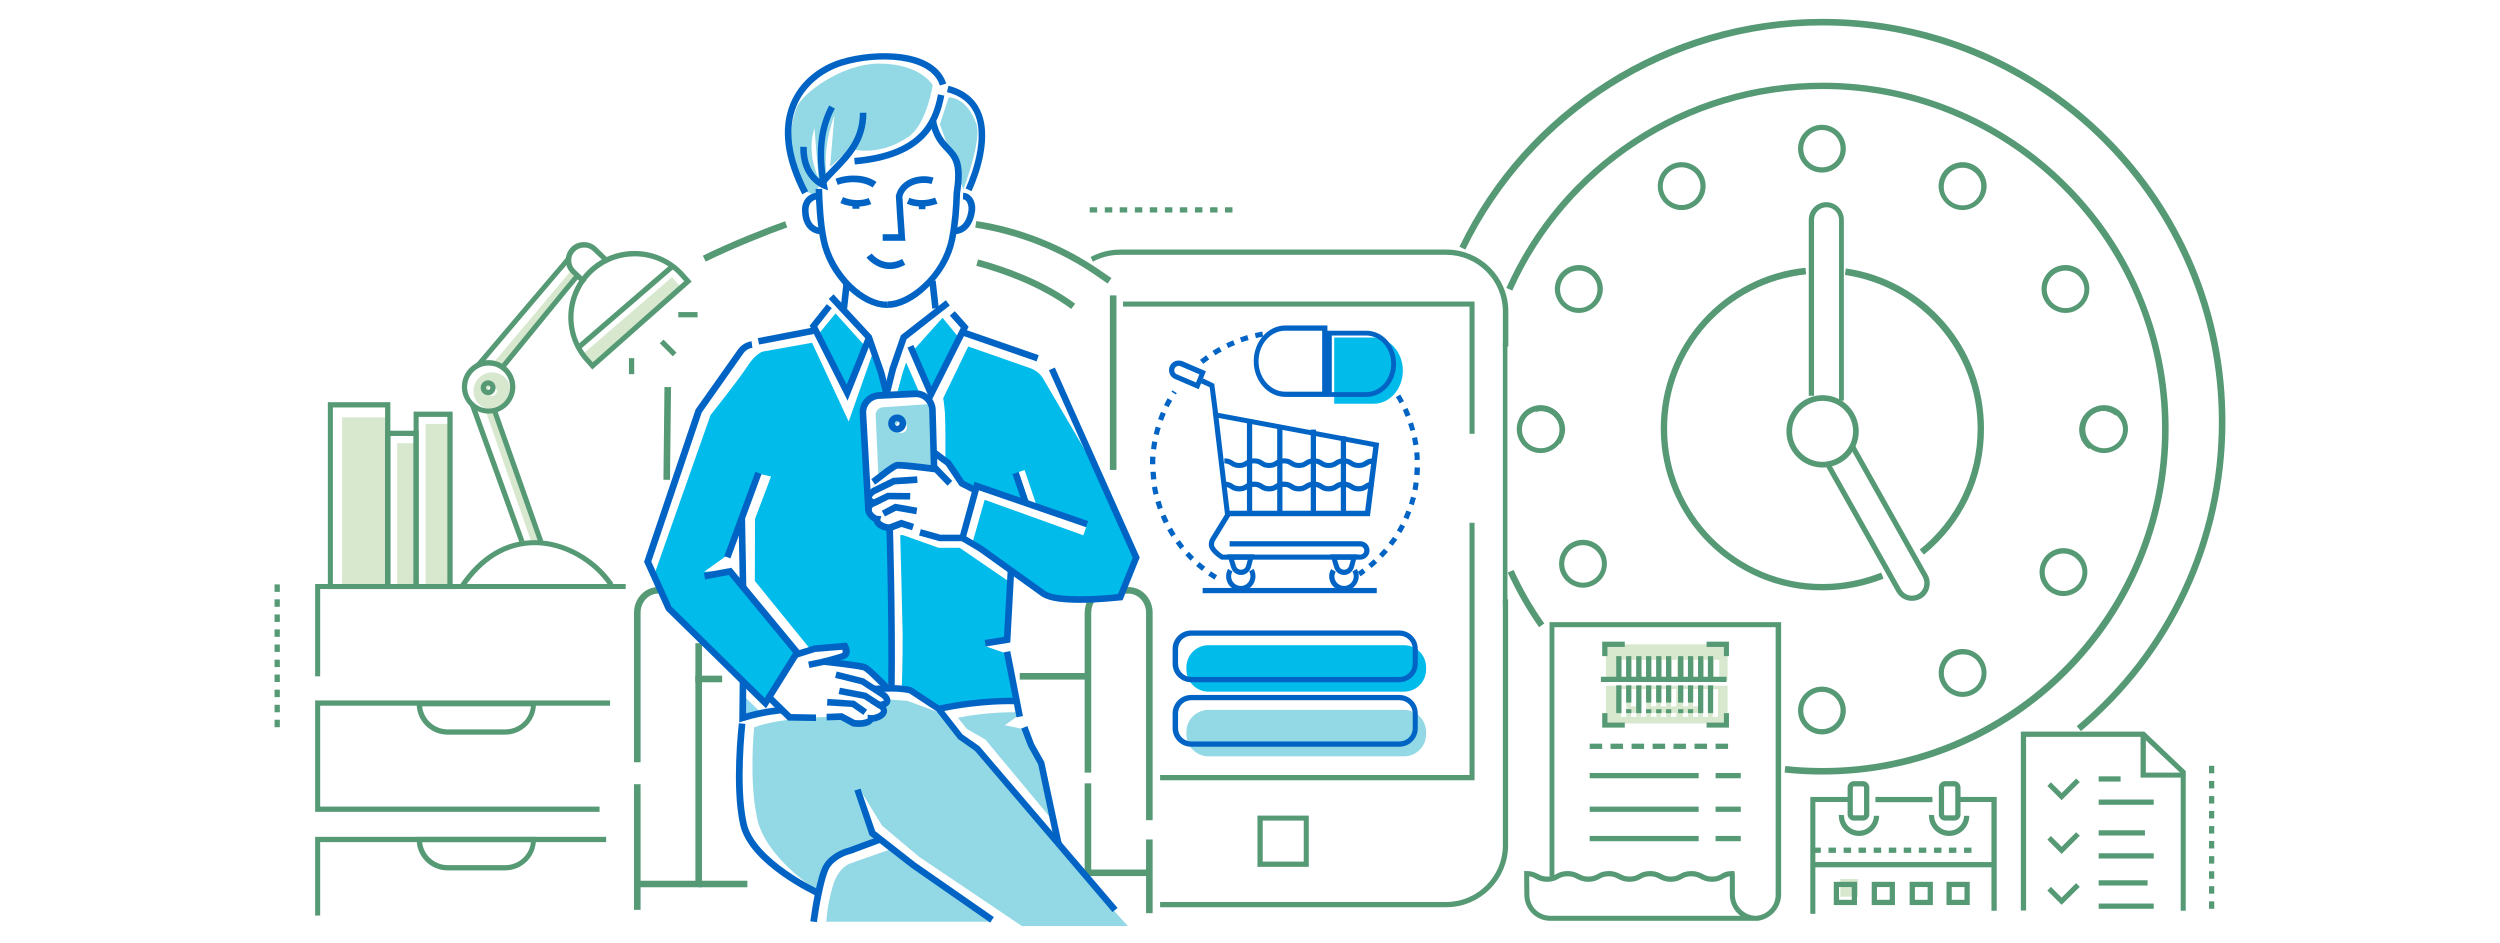 <svg version="1.1" id="Layer_1" xmlns="http://www.w3.org/2000/svg" x="0" y="0" viewBox="0 0 1140 430" xml:space="preserve"><style>.st0{fill:#559975}.st1{fill:#d8e8cf}.st3{fill:#93d9e5}.st4{fill:#01bbea}.st5{fill:#0164c5}</style><path class="st0" d="M562 96.9h-3.4v-2.4h3.4v2.4zm-6.8 0h-3.4v-2.4h3.4v2.4zm-6.9 0h-3.4v-2.4h3.4v2.4zm-6.8 0H538v-2.4h3.4v2.4zm-6.9 0h-3.4v-2.4h3.4v2.4zm-6.9 0h-3.4v-2.4h3.4v2.4zm-6.8 0h-3.4v-2.4h3.4v2.4zm-6.9 0h-3.4v-2.4h3.4v2.4zm-6.8 0h-3.4v-2.4h3.4v2.4zm-6.9 0h-3.4v-2.4h3.4v2.4zM125.2 331.6v-3.4h2.4v3.4h-2.4zm0-6.8v-3.4h2.4v3.4h-2.4zm0-6.9v-3.4h2.4v3.4h-2.4zm0-6.9v-3.4h2.4v3.4h-2.4zm0-6.8v-3.4h2.4v3.4h-2.4zm0-6.9v-3.4h2.4v3.4h-2.4zm0-6.8V287h2.4v3.4h-2.4zm0-6.9v-3.4h2.4v3.4h-2.4zm0-6.9v-3.4h2.4v3.4h-2.4zm0-6.8v-3.4h2.4v3.4h-2.4zM1007.3 414.4V411h2.4v3.4h-2.4zm0-6.9v-3.4h2.4v3.4h-2.4zm0-6.8v-3.4h2.4v3.4h-2.4zm0-6.9v-3.4h2.4v3.4h-2.4zm0-6.9v-3.4h2.4v3.4h-2.4zm0-6.8v-3.4h2.4v3.4h-2.4zm0-6.9v-3.4h2.4v3.4h-2.4zm0-6.8V363h2.4v3.4h-2.4zm0-6.9v-3.4h2.4v3.4h-2.4zm0-6.9v-3.4h2.4v3.4h-2.4zM320.1 404.6h-31v-47h3v44h25V293.3h3zM292.1 347.6h-3v-68.2c0-6.4 4.9-11.7 11-11.7v3c-4.4 0-8 3.9-8 8.7v68.2zM525.6 374h-3v-94.6c0-4.8-3.6-8.7-8-8.7h-2.5v-3h2.5c6.1 0 11 5.2 11 11.7V374zM497.6 352.3h-3v-72.9c0-2.4.7-4.8 2-6.8l2.5 1.6c-1 1.5-1.5 3.4-1.5 5.2v72.9z"/><path transform="rotate(-89.361 304.272 197.616) scale(1)" class="st0" d="M283.1 196.1h42.3v3h-42.3z"/><path class="st0" d="M506.1 134.7h3v79.6h-3zM321.8 119.3l-1.3-2.7c12.5-6.2 29.4-12.9 37.5-15.7l1 2.8c-8 2.8-24.8 9.5-37.2 15.6zM505.1 129.3l-5.1-3.5c-16.4-11.4-35.5-18.9-55.3-22l.5-3c20.2 3.1 39.7 10.9 56.5 22.5l5.1 3.5-1.7 2.5zM465 306.9h30.4v3H465zM488.5 140.9c-14.3-10.5-31.4-16.5-43.3-19.7l.8-2.9c12.1 3.3 29.7 9.4 44.3 20.2l-1.8 2.4zM289.1 403.1h3v11.8h-3zM317.1 308.1h12.2v3h-12.2zM318.6 401.6h22.2v3h-22.2zM493.9 396.5h30.2v3h-30.2z"/><path class="st0" d="M494.6 357.2h3V398h-3zM522.6 382.8h3v33.6h-3z"/><path class="st1" d="M194.1 193.3h11.1v74.1h-11.1zM181.1 202.1h8.7v65.4h-8.7zM156 190.3h20.8v77.2H156zM310.6 131.1l-4.2-4.7-40.7 35.1 4.5 5.4zM224.4 169.8c-4.7 0-8.5 3.8-8.5 8.5s3.8 8.5 8.5 8.5 8.5-3.8 8.5-8.5-3.8-8.5-8.5-8.5zm0 10.7c-1.2 0-2.2-1-2.2-2.2 0-1.2 1-2.2 2.2-2.2 1.2 0 2.2 1 2.2 2.2 0 1.2-1 2.2-2.2 2.2zM225.6 187.5h-4.1l20.7 59.4 3.8.5zM260.4 123.4l-35.6 42.3 3.5 1.2 1.9-.7 32.2-40.9zM732.3 312.7v-2.4h7v-9.4h2.4v9.4h2.2v-9.4h2.4v9.4h2.2v-9.4h2.4v9.4h2.2v-9.4h2.4v9.4h2.2v-9.4h2.4v9.4h2.2v-9.4h2.4v9.4h3.1v-9.4h2.4v9.4h2.2v-9.4h2.4v9.4h2.2v-9.4h2.4v9.4h2.2v-9.4h2.4v9.4h3.8v-16.5h-55.5v36.1h55.5v-17.2h-55.5zm9.3 14.2h-2.4v-12.7h2.4v12.7zm4.6 0h-2.4v-1.8h2.4v1.8zm0-4.8h-2.4v-7.9h2.4v7.9zm4.5 4.8h-2.4v-12.7h2.4v12.7zm4.6 0h-2.4v-1.8h2.4v1.8zm0-4.8h-2.4v-7.9h2.4v7.9zm4.5 4.8h-2.4v-1.8h2.4v1.8zm0-4.8h-2.4v-7.9h2.4v7.9zm4.5 4.8H762v-1.8h2.4v1.8zm0-4.8H762v-7.9h2.4v7.9zm5.5 4.8h-2.4v-1.8h2.4v1.8zm0-4.8h-2.4v-7.9h2.4v7.9zm4.5 4.8H772v-1.8h2.4v1.8zm0-4.8H772v-7.9h2.4v7.9zm4.6 4.8h-2.4v-12.7h2.4v12.7zm4.5 0H781v-12.7h2.4v12.7z"/><path class="st0" d="M687.7 158h-2.4v-16c0-14.2-11.6-25.8-25.8-25.8H510.7c-4.3 0-8.6 1.1-12.3 3.1l-1.1-2.1c4.1-2.2 8.8-3.4 13.5-3.4h148.8c15.5 0 28.2 12.6 28.2 28.2v16zM659.5 413.7H529v-2.4h130.5c14.2 0 25.8-11.6 25.8-25.8V273.3h2.4v112.2c0 15.5-12.7 28.2-28.2 28.2z"/><path class="st0" d="M672.4 197.8h-2.3v-58h-158v-2.3h160.3zM672.4 355.8H529v-2.4h141.1v-115h2.3zM596.8 395.3h-23.4v-23.4h23.4v23.4zm-21-2.4h18.7v-18.7h-18.7v18.7zM801.4 419.9H707c-6.6 0-11.9-5.3-11.9-11.9l-.1-10.8h1.2c2.6 0 4 .8 5.3 1.4 1.1.6 2.1 1.1 4.1 1.1.7 0 1.2-.1 1.7-.2h-.7V283.7h105.6V408c-.1 6.1-4.8 11.2-10.8 11.9zm-104.1-20.3l.1 8.4c0 5.3 4.3 9.6 9.6 9.6h86.6c-2.9-2.2-4.8-5.7-4.8-9.6v-8.4c-1.3.2-2.1.6-3 1.1-1.2.7-2.6 1.4-5.2 1.4s-4-.8-5.3-1.4c-1.1-.6-2.1-1.1-4.1-1.1-2 0-3 .5-4.1 1.1-1.2.7-2.6 1.4-5.3 1.4-2.6 0-4-.8-5.3-1.4-1.1-.6-2.1-1.1-4.1-1.1s-3 .5-4.1 1.1c-1.2.7-2.6 1.4-5.3 1.4-2.6 0-4-.8-5.3-1.4-1.1-.6-2.1-1.1-4.1-1.1-2 0-3 .5-4.1 1.1-1.2.7-2.6 1.4-5.3 1.4-2.6 0-4-.8-5.3-1.4-1.1-.6-2.1-1.1-4.1-1.1-2 0-3 .5-4.1 1.1-1.2.7-2.6 1.4-5.3 1.4-2.6 0-4-.8-5.3-1.4-.7-.5-1.5-.9-2.8-1.1zm92.5-2.4h1.1l.2 1.7v9.1c0 5.2 4.2 9.4 9.3 9.6 5.2-.1 9.3-4.4 9.3-9.6V286H708.8v113c.3-.1.5-.3.8-.4 1.2-.7 2.6-1.4 5.3-1.4 2.6 0 4 .8 5.3 1.4 1.1.6 2.1 1.1 4.1 1.1 2 0 3-.5 4.1-1.1 1.2-.7 2.6-1.4 5.3-1.4 2.6 0 4 .8 5.3 1.4 1.1.6 2.1 1.1 4.1 1.1 2 0 3-.5 4.1-1.1 1.2-.7 2.6-1.4 5.3-1.4s4 .8 5.3 1.4c1.1.6 2.1 1.1 4.1 1.1 2 0 3-.5 4.1-1.1 1.2-.7 2.6-1.4 5.3-1.4 2.6 0 4 .8 5.3 1.4 1.1.6 2.1 1.1 4.1 1.1 2 0 3-.5 4.1-1.1 1-.7 2.4-1.4 5-1.4z"/><path class="st0" d="M724.9 352.5h49.7v2.4h-49.7zM724.9 367.8h49.7v2.4h-49.7zM782.3 352.5h11.5v2.4h-11.5zM782.3 367.8h11.5v2.4h-11.5zM724.9 381.2h49.7v2.4h-49.7zM782.3 381.2h11.5v2.4h-11.5zM724.9 339.1h5.7v2.4h-5.7zM734.4 339.1h5.7v2.4h-5.7zM744 339.1h5.7v2.4H744zM753.6 339.1h5.7v2.4h-5.7zM763.1 339.1h5.7v2.4h-5.7zM772.7 339.1h5.7v2.4h-5.7zM782.3 339.1h5.7v2.4h-5.7zM733 299.2h-2.4v-6.6h10.3v2.4H733zM788.4 299.2h-2.3V295h-7.9v-2.4h10.2zM788.4 331.8h-10.2v-2.3h7.9v-4.3h2.3zM740.9 331.8h-10.3v-6.6h2.4v4.3h7.9zM737 312.5h2.4v12.7H737zM741.5 323.4h2.4v1.8h-2.4zM750.6 323.4h2.4v1.8h-2.4zM759.7 323.4h2.4v1.8h-2.4zM755.2 323.4h2.4v1.8h-2.4zM741.5 312.5h2.4v7.9h-2.4zM746.1 312.5h2.4v12.7h-2.4zM750.6 312.5h2.4v7.9h-2.4zM755.2 312.5h2.4v7.9h-2.4zM759.7 312.5h2.4v7.9h-2.4zM765.2 323.4h2.4v1.8h-2.4zM769.7 323.4h2.4v1.8h-2.4zM765.2 312.5h2.4v7.9h-2.4zM769.7 312.5h2.4v7.9h-2.4zM774.3 312.5h2.4v12.7h-2.4zM778.8 312.5h2.4v12.7h-2.4zM778.8 299.2h2.4v9.7h-2.4zM774.3 299.2h2.4v9.7h-2.4zM769.7 299.2h2.4v9.7h-2.4zM765.2 299.2h2.4v9.7h-2.4zM759.7 299.2h2.4v9.7h-2.4zM755.2 299.2h2.4v9.7h-2.4zM750.6 299.2h2.4v9.7h-2.4zM746.1 299.2h2.4v9.7h-2.4zM741.5 299.2h2.4v9.7h-2.4zM737 299.2h2.4v9.7H737z"/><path class="st0" d="M730 308.6h57.3v2.4H730zM146 308.4h-2.3v-42.1h141.6v2.3H146zM273.4 370.2H143.7v-50.8h134.5v2.4H146v46h127.4zM146 417.5h-2.3v-35.9h132.7v2.4H146z"/><path class="st0" d="M230.3 396.9h-26.2c-7.8 0-14.1-6.3-14.1-14.1v-1.2h54.4v1.2c0 7.8-6.3 14.1-14.1 14.1zM192.5 384c.6 5.9 5.6 10.5 11.7 10.5h26.2c6.1 0 11.1-4.6 11.7-10.5h-49.6zM230.3 335h-26.2c-7.8 0-14.1-6.3-14.1-14.1v-1.2h54.4v1.2c0 7.8-6.3 14.1-14.1 14.1zm-37.8-12.9c.6 5.9 5.6 10.5 11.7 10.5h26.2c6.1 0 11.1-4.6 11.7-10.5h-49.6zM211.6 268.1l-2-1.3c9.2-13.6 20.8-20.5 34.4-20.5 13.3 0 27.7 7.9 35.7 19.7l-2 1.3c-7.6-11.2-21.1-18.7-33.7-18.7-12.7 0-23.7 6.6-32.4 19.5z"/><path transform="rotate(-19.881 226.731 215.733)" class="st0" d="M225.5 182.6h2.4v66.3h-2.4z"/><path class="st0" d="M245.5 247.3c-.3-.9-21.2-59.9-21.4-60.5l2.2-.8c.9 2.4 21.1 59.6 21.4 60.5l-2.2.8zM230.5 167.6l-1.8-1.5c5.6-6.8 33.4-41 34.1-41.6l.8.9.8.8c-.9.9-24.7 30.2-33.9 41.4zM218.8 167.4l-1.8-1.5c6.8-8 40.7-48 41.4-48.7l.8.9.8.8c-.9.9-27.3 32.1-41.2 48.5z"/><path class="st0" d="M222.8 188.6c-6.7 0-12.2-5.5-12.2-12.2s5.5-12.2 12.2-12.2c6.7 0 12.2 5.5 12.2 12.2s-5.5 12.2-12.2 12.2zm0-21.9c-5.4 0-9.8 4.4-9.8 9.8s4.4 9.8 9.8 9.8 9.8-4.4 9.8-9.8-4.4-9.8-9.8-9.8zM265.6 129.5l-5.1-4.9c-1.6-1.5-2.5-3.6-2.5-5.8-.1-2.2.8-4.3 2.3-5.9 1.5-1.6 3.6-2.5 5.8-2.5 2.2-.1 4.3.8 5.9 2.3l5.9 5.7-1.6 1.7-5.9-5.6c-1.1-1.1-2.6-1.7-4.2-1.6-1.6 0-3 .7-4.1 1.8-1.1 1.1-1.7 2.6-1.6 4.2 0 1.6.7 3 1.8 4.1l5.1 4.9-1.8 1.6z"/><path class="st0" d="M270.1 168.5l-3.4-3.8c-11-12.5-9.9-31.6 2.6-42.7 12.5-11 31.6-9.9 42.7 2.6l3.4 3.8-45.3 40.1zm19.3-51.6c-6.6 0-13.2 2.3-18.5 7-11.5 10.2-12.6 27.8-2.4 39.3l1.8 2 41.7-37-1.8-2c-5.4-6.2-13.1-9.3-20.8-9.3z"/><path transform="rotate(-40.815 285.352 139.778)" class="st0" d="M257.5 138.6h55.6v2.4h-55.6z"/><path class="st0" d="M222.6 180.2c-1.9 0-3.4-1.5-3.4-3.4 0-.9.4-1.8 1-2.4.6-.6 1.5-1 2.4-1 .9 0 1.7.4 2.4 1 .6.6 1 1.5 1 2.4 0 .9-.4 1.8-1 2.4-.6.7-1.5 1-2.4 1zm-1-3.4c0 .6.5 1 1 1 .6 0 1-.5 1-1 0-.3-.1-.5-.3-.7-.2-.2-.4-.3-.7-.3-.3 0-.5.1-.7.3-.2.2-.3.5-.3.7zM309.3 142.3h8.8v2.4h-8.8zM286.8 163.3h2.4v7.3h-2.4z"/><path transform="rotate(-45.001 304.646 158.712)" class="st0" d="M303.5 154.5h2.4v8.4h-2.4z"/><path class="st0" d="M178 268.6h-28.5v-85.2H178v85.2zm-26.2-2.3h23.8v-80.5h-23.8v80.5z"/><path class="st0" d="M190.9 268.6h-15.3v-72.2h15.3v72.2zm-12.9-2.3h10.6v-67.5H178v67.5z"/><path class="st0" d="M206.4 268.6h-17.8v-80.9h17.8v80.9zm-15.5-2.3H204v-76.2h-13.1v76.2z"/><g><path class="st0" d="M841 182.7h-2.4v-82.5c0-3.1-2.6-5.7-5.7-5.7s-5.7 2.6-5.7 5.7v80.3h-2.4v-80.3c0-4.4 3.6-8 8-8s8 3.6 8 8v82.5zM871.8 274c-2.8 0-5.5-1.5-7-4.1l-32.9-58.5 2.1-1.2 32.9 58.5c.7 1.3 2 2.3 3.4 2.7 1.5.4 3 .2 4.3-.5 1.3-.7 2.3-2 2.7-3.4.4-1.5.2-3-.5-4.3l-32.9-58.6 2.1-1.2 32.9 58.6c1.1 1.9 1.3 4 .8 6.1-.6 2.1-1.9 3.8-3.8 4.9-1.4.7-2.7 1-4.1 1zM830.8 78.7c-6 0-10.9-4.9-10.9-10.9s4.9-10.9 10.9-10.9 10.9 4.9 10.9 10.9-4.9 10.9-10.9 10.9zm0-19.4c-4.7 0-8.5 3.8-8.5 8.5s3.8 8.5 8.5 8.5 8.5-3.8 8.5-8.5-3.8-8.5-8.5-8.5zM830.8 334.9c-6 0-10.9-4.9-10.9-10.9s4.9-10.9 10.9-10.9 10.9 4.9 10.9 10.9c0 6.1-4.9 10.9-10.9 10.9zm0-19.4c-4.7 0-8.5 3.8-8.5 8.5s3.8 8.5 8.5 8.5 8.5-3.8 8.5-8.5c0-4.6-3.8-8.5-8.5-8.5zM711.5 202.4l-1.9-1.4c1.1-1.5 1.7-3.2 1.7-5 0-4.7-3.8-8.5-8.5-8.5-.9 0-1.7.1-2.5.4l-.7-2.3c1-.3 2.1-.5 3.2-.5 6 0 10.9 4.9 10.9 10.9-.1 2.3-.9 4.5-2.2 6.4zM952.6 204.8c-2.8-2-4.5-5.3-4.5-8.8 0-6 4.9-10.9 10.9-10.9 2.6 0 5.1.9 7.1 2.6l-1.5 1.8c-1.5-1.3-3.5-2.1-5.6-2.1-4.7 0-8.5 3.8-8.5 8.5 0 2.7 1.3 5.3 3.6 6.9l-1.5 2zM894.9 95.8c-1.9 0-3.7-.5-5.4-1.5-2.5-1.5-4.3-3.8-5.1-6.6-.8-2.8-.4-5.7 1.1-8.3 3-5.2 9.7-7 14.9-4 2.5 1.5 4.3 3.8 5.1 6.6.8 2.8.4 5.7-1.1 8.3-1.5 2.5-3.8 4.3-6.6 5.1-1 .3-2 .4-2.9.4zm0-19.3c-2.9 0-5.8 1.5-7.4 4.3-1.1 2-1.4 4.3-.9 6.5.6 2.2 2 4 4 5.2 2 1.1 4.3 1.4 6.5.9 2.2-.6 4-2 5.2-4 1.1-2 1.4-4.3.9-6.5-.6-2.2-2-4-4-5.2-1.4-.9-2.8-1.2-4.3-1.2zM719.9 142.7c-1.9 0-3.7-.5-5.4-1.5-2.5-1.5-4.3-3.8-5.1-6.6-.8-2.8-.4-5.7 1.1-8.3 3-5.2 9.7-7 14.9-4 2.5 1.5 4.3 3.8 5.1 6.6.8 2.8.4 5.7-1.1 8.3-1.5 2.5-3.8 4.3-6.6 5.1-1.1.3-2 .4-2.9.4zm0-19.3c-2.9 0-5.8 1.5-7.4 4.3-2.3 4.1-.9 9.3 3.1 11.6 2 1.1 4.3 1.4 6.5.9 2.2-.6 4-2 5.2-4 1.1-2 1.4-4.3.9-6.5-.6-2.2-2-4-4-5.2-1.4-.8-2.9-1.1-4.3-1.1zM766.8 95.8c-.9 0-1.9-.1-2.8-.4-2.8-.8-5.2-2.6-6.6-5.1-3-5.2-1.2-11.9 4-14.9 2.5-1.5 5.4-1.8 8.3-1.1 2.8.8 5.2 2.6 6.6 5.1 1.5 2.5 1.8 5.4 1.1 8.3-.8 2.8-2.6 5.2-5.1 6.6-1.8 1.1-3.6 1.5-5.5 1.5zm-7.4-6.6c1.1 2 3 3.4 5.2 4 2.2.6 4.5.3 6.5-.9 2-1.1 3.4-3 4-5.2.6-2.2.3-4.5-.9-6.5-1.1-2-3-3.4-5.2-4-2.2-.6-4.5-.3-6.5.9-4.1 2.4-5.5 7.7-3.1 11.7zM894.9 317.8c-.9 0-1.9-.1-2.8-.4-2.8-.8-5.2-2.6-6.6-5.1-1.5-2.5-1.8-5.4-1.1-8.3.8-2.8 2.6-5.2 5.1-6.6 2.5-1.5 5.4-1.8 8.3-1.1 2.8.8 5.2 2.6 6.6 5.1 1.5 2.5 1.8 5.4 1.1 8.3-.8 2.8-2.6 5.2-5.1 6.6-1.7 1-3.6 1.5-5.5 1.5zm0-19.4c-1.5 0-2.9.4-4.2 1.1-2 1.1-3.4 3-4 5.2-.6 2.2-.3 4.5.9 6.5 1.1 2 3 3.4 5.2 4 2.2.6 4.5.3 6.5-.9 2-1.1 3.4-3 4-5.2.6-2.2.3-4.5-.9-6.5-1.1-2-3-3.4-5.2-4-.8-.1-1.6-.2-2.3-.2zM941.8 142.7c-.9 0-1.9-.1-2.8-.4-2.8-.8-5.2-2.6-6.6-5.1-1.5-2.5-1.8-5.4-1.1-8.3.8-2.8 2.6-5.2 5.1-6.6 5.2-3 11.9-1.2 14.9 4s1.2 11.9-4 14.9c-1.7 1.1-3.6 1.5-5.5 1.5zm0-19.3c-1.4 0-2.9.4-4.2 1.1-2 1.1-3.4 3-4 5.2-.6 2.2-.3 4.5.9 6.5 1.1 2 3 3.4 5.2 4 2.2.6 4.5.3 6.5-.9 4.1-2.3 5.5-7.6 3.1-11.6-1.7-2.8-4.6-4.3-7.5-4.3z"/><path class="st0" d="M959.4 206.6c-.9 0-1.9-.1-2.8-.4-2.8-.8-5.2-2.6-6.6-5.1-1.5-2.5-1.8-5.4-1.1-8.3.8-2.8 2.6-5.2 5.1-6.6 5.2-3 11.9-1.2 14.9 4s1.2 11.9-4 14.9c-1.8 1-3.6 1.5-5.5 1.5zm0-19.3c-1.4 0-2.9.4-4.2 1.1-2 1.1-3.4 3-4 5.2-.6 2.2-.3 4.5.9 6.5 1.1 2 3 3.4 5.2 4 2.2.6 4.5.3 6.5-.9 4.1-2.3 5.5-7.6 3.1-11.6-1.7-2.8-4.6-4.3-7.5-4.3zM702.5 206.6c-.9 0-1.9-.1-2.8-.4-2.8-.8-5.2-2.6-6.6-5.1-1.5-2.5-1.8-5.4-1.1-8.3.8-2.8 2.6-5.2 5.1-6.6 5.2-3 11.9-1.2 14.9 4s1.2 11.9-4 14.9c-1.7 1-3.6 1.5-5.5 1.5zm0-19.3c-1.4 0-2.9.4-4.2 1.1-2 1.1-3.4 3-4 5.2-.6 2.2-.3 4.5.9 6.5 1.1 2 3 3.4 5.2 4 2.2.6 4.5.3 6.5-.9 4.1-2.3 5.5-7.6 3.1-11.6-1.7-2.8-4.6-4.3-7.5-4.3zM940.9 271.8c-.9 0-1.9-.1-2.8-.4-2.8-.8-5.2-2.6-6.6-5.1-1.5-2.5-1.8-5.4-1.1-8.3.8-2.8 2.6-5.2 5.1-6.6 5.2-3 11.9-1.2 14.9 4s1.2 11.9-4 14.9c-1.7 1-3.6 1.5-5.5 1.5zm0-19.4c-1.4 0-2.9.4-4.2 1.1-2 1.1-3.4 3-4 5.2-.6 2.2-.3 4.5.9 6.5 1.1 2 3 3.4 5.2 4 2.2.6 4.5.3 6.5-.9 4.1-2.3 5.5-7.6 3.1-11.6-1.7-2.7-4.5-4.3-7.5-4.3zM721.8 268c-.9 0-1.9-.1-2.8-.4-2.8-.8-5.2-2.6-6.6-5.1-1.5-2.5-1.8-5.4-1.1-8.3.8-2.8 2.6-5.2 5.1-6.6 5.2-3 11.9-1.2 14.9 4s1.2 11.9-4 14.9c-1.7 1-3.6 1.5-5.5 1.5zm0-19.4c-1.4 0-2.9.4-4.2 1.1-2 1.1-3.4 3-4 5.2-.6 2.2-.3 4.5.9 6.5 1.1 2 3 3.4 5.2 4 2.2.6 4.5.3 6.5-.9 4.1-2.3 5.5-7.6 3.1-11.6-1.7-2.8-4.6-4.3-7.5-4.3z"/><path class="st0" d="M948.9 333.4l-1.9-2.3c41.2-34.5 64.8-85 64.8-138.7 0-99.7-81.1-180.8-180.8-180.8-68.9 0-132.8 40.1-162.8 102.2l-2.7-1.3c14.8-30.7 37.8-56.6 66.6-75 29.5-18.9 63.7-28.9 99-28.9 24.8 0 48.9 4.9 71.5 14.4 21.9 9.3 41.5 22.5 58.4 39.4s30.1 36.5 39.4 58.4c9.6 22.7 14.4 46.7 14.4 71.5 0 54.7-24 106.1-65.9 141.1z"/><path class="st0" d="M831.1 353.2c-5.8 0-11.6-.3-17.3-.9l.3-3c5.6.6 11.3.9 17 .9 85.4 0 154.8-69.4 154.8-154.8S916.4 40.6 831.1 40.6c-61.1 0-116.6 36.1-141.5 91.9l-2.7-1.2c12.3-27.5 32-50.8 57.2-67.5 25.8-17.1 55.9-26.1 87-26.1 21.3 0 42 4.2 61.4 12.4 18.8 7.9 35.7 19.3 50.2 33.8 14.5 14.5 25.9 31.4 33.8 50.2 8.2 19.5 12.4 40.1 12.4 61.4s-4.2 42-12.4 61.4c-7.9 18.8-19.3 35.7-33.8 50.2-14.5 14.5-31.4 25.9-50.2 33.8-19.4 8.2-40.1 12.3-61.4 12.3zM701.8 286c-5.5-7.8-10.3-16.2-14.3-24.9l2.7-1.2c3.9 8.5 8.6 16.8 14 24.4l-2.4 1.7z"/><g><path class="st0" d="M831.1 269.2c-40.7 0-73.8-33.1-73.8-73.8 0-18.4 6.8-35.9 19.1-49.5 12.2-13.5 28.9-22 46.9-23.8l.3 3c-36.1 3.8-63.4 34-63.4 70.4 0 39 31.7 70.8 70.8 70.8 9.3 0 18.3-1.8 26.8-5.2l1.1 2.8c-8.8 3.4-18.2 5.3-27.8 5.3z"/></g><g><path class="st0" d="M877.3 252.9l-1.9-2.3c16.8-13.5 26.4-33.6 26.4-55.2 0-34.9-26-65-60.5-70l.4-3c17.4 2.5 33.3 11.2 44.9 24.5 11.7 13.4 18.1 30.6 18.1 48.5.1 22.5-9.9 43.4-27.4 57.5z"/></g><g><path class="st0" d="M831.1 213.2c-9.1 0-16.5-7.4-16.5-16.5s7.4-16.5 16.5-16.5 16.5 7.4 16.5 16.5-7.4 16.5-16.5 16.5zm0-30.4c-7.7 0-13.9 6.3-13.9 13.9 0 7.7 6.3 13.9 13.9 13.9s13.9-6.3 13.9-13.9c0-7.7-6.2-13.9-13.9-13.9z"/></g></g><path class="st1" d="M839.2 400.8h8.1v8.1h-8.1z"/><g><path class="st0" d="M996.7 415.3h-2.3v-62.7L976.8 336h-52.9v79.2h-2.4v-81.6h56.3l18.9 18z"/><path class="st0" d="M995.5 354.6h-19.4v-20.2h2.4v17.9h17zM940.1 364.9l-6.5-6.5 1.6-1.7 4.9 4.9 6.6-6.6 1.7 1.6zM940.1 389.4l-6.5-6.5 1.6-1.7 4.9 4.9 6.6-6.6 1.7 1.6zM940.1 412.6l-6.5-6.5 1.6-1.7 4.9 4.9 6.6-6.6 1.7 1.7zM957 354h10v2.4h-10zM957 364.6h25.1v2.4H957zM957 378.6h21.1v2.4H957zM957 389.1h25.1v2.4H957zM957 401.4h22.3v2.4H957zM957 412h25.1v2.4H957zM846.8 412.7h-10.6v-10.6h10.6v10.6zm-8.2-2.4h5.8v-5.8h-5.8v5.8zM864.1 412.7h-10.6v-10.6h10.6v10.6zm-8.2-2.4h5.8v-5.8h-5.8v5.8zM881.4 412.7h-10.6v-10.6h10.6v10.6zm-8.2-2.4h5.8v-5.8h-5.8v5.8z"/><g><path class="st0" d="M898.2 412.7h-10.6v-10.6h10.6v10.6zm-8.2-2.4h5.8v-5.8H890v5.8z"/></g><g><path class="st0" d="M899 388.9h-3.4v-2.4h3.4v2.4zm-6.9 0h-3.4v-2.4h3.4v2.4zm-6.8 0h-3.4v-2.4h3.4v2.4zm-6.9 0H875v-2.4h3.4v2.4zm-6.9 0h-3.4v-2.4h3.4v2.4zm-6.8 0h-3.4v-2.4h3.4v2.4zm-6.9 0h-3.4v-2.4h3.4v2.4zm-6.9 0h-3.4v-2.4h3.4v2.4zm-6.8 0h-3.4v-2.4h3.4v2.4zm-6.9 0h-3.4v-2.4h3.4v2.4zm-6.9 0h-3.4v-2.4h3.4v2.4z"/></g><g><path class="st0" d="M826.9 393.1h82.4v2.4h-82.4z"/></g><g><path class="st0" d="M827.8 416.7h-2.3v-53.3h17.2v2.3h-14.9z"/></g><g><path class="st0" d="M910.5 415.3h-2.4v-49.6h-15.5v-2.3h17.9z"/></g><g><path class="st0" d="M855.2 363.4h26v2.4h-26z"/></g><g><path class="st0" d="M849.5 374.2h-4.1c-1.6 0-2.9-1.3-2.9-2.9v-12.2c0-1.6 1.3-2.9 2.9-2.9h4.1c1.6 0 2.9 1.3 2.9 2.9v12.2c0 1.6-1.3 2.9-2.9 2.9zm-4.1-15.6c-.3 0-.5.2-.5.5v12.2c0 .3.2.5.5.5h4.1c.3 0 .5-.2.5-.5v-12.2c0-.3-.2-.5-.5-.5h-4.1z"/></g><g><path class="st0" d="M891.2 374.2H887c-1.6 0-2.9-1.3-2.9-2.9v-12.2c0-1.6 1.3-2.9 2.9-2.9h4.1c1.6 0 2.9 1.3 2.9 2.9v12.2c.1 1.6-1.2 2.9-2.8 2.9zm-4.2-15.6c-.3 0-.5.2-.5.5v12.2c0 .3.2.5.5.5h4.1c.3 0 .5-.2.5-.5v-12.2c0-.3-.2-.5-.5-.5H887z"/></g><g><path class="st0" d="M847.7 381.2c-5.1 0-9.2-4.1-9.2-9.2v-.4l2.4.1v.3c0 3.8 3.1 6.8 6.8 6.8 3.8 0 6.8-3.1 6.8-6.8h2.4c-.1 5.1-4.2 9.2-9.2 9.2z"/></g><g><path class="st0" d="M888.8 381.2c-5.1 0-9.2-4.1-9.2-9.2v-.4l2.4.1v.3c0 3.8 3.1 6.8 6.8 6.8 3.8 0 6.8-3.1 6.8-6.8h2.4c0 5.1-4.1 9.2-9.2 9.2z"/></g></g><g><path class="st0" d="M685.3 156.4h2.1v119.2h-2.1z"/></g><g><path fill="#8ed9ef" d="M347.2 325.2l-8.5-8.3.7 10.2z"/></g><g><path class="st3" d="M424.7 184.2l-22.1 1.5c-1.9.1-3.4 1.8-3.3 3.7l1.3 28.6 8.5-6.4 16.9 2.6-1.3-30zM411 197.4c-1.4 0-2.6-1.2-2.6-2.6s1.2-2.6 2.6-2.6c1.4 0 2.6 1.2 2.6 2.6s-1.1 2.6-2.6 2.6z"/></g><g><path class="st3" d="M452.4 420.3l-9.7-8.4-37.3-24.4-17.3 6.1s-5.6 1.3-8.3 10.3c-2.7 9-3 16.4-3 16.4h75.6z"/></g><g><path class="st3" d="M428 324.8l-14.2-5.2-9.1-.7-1.8 4.3-4.2 5.2-5.5 1.6-7.3-2-5.7-1.2-12.2.5-8.4.9s-8.6.9-15.7 3.4c0 0-2.5 24 1.4 41.8 3.9 17.8 26.8 32.3 26.8 32.3l4.9-12.6 11.8-5.7 11-6-3.6-3.9-4.1-17.5 10.1 16.5 16.9 14.2 46.9 31.6h48.3l-24.2-26.9-27-32.3-18.9-22.8-7.5-5.2-8.7-10.3z"/></g><g><path class="st3" d="M463.9 324.8s-13.1-.4-27.1 2.5l4.1 5.1 8.4 4.8 30.1 36.2-5.1-25.2-5-9-3-6.8-8.1-1.7 5.6-4 .1-1.9z"/></g><g><path class="st3" d="M432.6 44.4l-4 12.3 10.7 29.8s8.5-22.6 6-29.8c-4.5-12.8-12.7-12.3-12.7-12.3z"/></g><g><path class="st3" d="M366.8 87.2s-11.2-17.8-3.5-38.2c2.4-6.3 20.5-20 37.6-20 18.8 0 24.4 9.8 24.4 9.8s-2.6 17.9-11.2 23.7c-14 9.5-26.5 5.3-26.5 5.3l-9.1 8.4 2-23.7s-5.6 14.2-3.5 27.7c.1.6-3.6 2.9-3.6 2.9l-2-24.5s-4.2 10.5 2.4 23.8c.5 1.1-2 6.5-2 6.5l-5-1.7z"/></g><g><path class="st4" d="M459.8 265l-22.2-15.2H428l-16.3-5.8h-1.2s.9 33.4 1.1 45c.1 11.6-.4 25.2-.4 25.2l4.5 1 13.7 7.8 19.2-3.4 14.6-.7-5.2-21.2-8.3-2.9 9.6-3.1.5-26.7z"/></g><g><path class="st4" d="M502 217.7l-26.3-45c-1.3-2.2-3.3-3.8-5.6-4.7l-28.6-10-11.4 23.6s.4 1.9.8 6.8c.3 4.8.2 20.3.2 20.3l5.1 8.3 7.6 6.2 2.6-1.5 21.7 8.2 1.4.5-5.1-15.1 2.8-1 5.3 15.7-2.1.7 24.9 9.6-1.3 3.8-45-16.2-5.3 18.7 25.5 18.4 9.5 7 15.3 1.3 17.1-1 7.3-18-16.4-36.6z"/></g><g><path class="st4" d="M370.3 156.3l-22.4 4s-3.3.8-7 6.6-16.9 22.4-16.9 22.4l-25.4 72 6.1 15.3 44.4 43.9 13.7-24-30.5-36-11.2.2 11.2-8 14.6-36.5 4.7 1.1-7.3 19.3-.1 28.3 25.5 31.4 15.6-1.8.7 3.5-4.1 3.5 11.9 2.4 9.1 7.8h2.9l.4-55.3-1.7-16-7.2-4.9-1.5-7.9-2.2-42.9 4.6-4.1 5.2-1.8-1.5-9.4-3.4-9.9-11.5 32.7-16.7-35.9z"/></g><g><path class="st4" d="M373.3 152.3l7.7-9.4 12.9 14.3-7.1 20.7z"/></g><g><path class="st4" d="M437.5 154.3l-7.7-9.4-12.9 14.4 7.1 20.6z"/></g><g><path class="st4" d="M419.5 179.7l-6.3-14.4-1.5 4.3-2.6 9.6z"/></g><g><path class="st3" d="M640.2 344.9h-89.1c-5.6 0-10.1-4.5-10.1-10.1v-1c0-5.6 4.5-10.1 10.1-10.1h89.1c5.6 0 10.1 4.5 10.1 10.1v1c0 5.6-4.5 10.1-10.1 10.1z"/></g><g><path class="st4" d="M640.2 315.4h-89.1c-5.6 0-10.1-4.5-10.1-10.1v-1c0-5.6 4.5-10.1 10.1-10.1h89.1c5.6 0 10.1 4.5 10.1 10.1v1c0 5.6-4.5 10.1-10.1 10.1z"/></g><g><path class="st4" d="M608.4 184.1h18c7.4 0 13.3-6.8 13.3-15.1s-6-15.1-13.3-15.1h-18v30.2z"/></g><g><path class="st5" d="M620.4 262.8l-1.3-2c.7-.5 1.5-1 2.2-1.6l1.4 1.9c-.8.7-1.5 1.2-2.3 1.7zm5-3.8l-1.5-1.8c.9-.7 1.7-1.5 2.5-2.2l1.6 1.7c-.8.8-1.7 1.6-2.6 2.3zm5.1-4.7l-1.7-1.6c.8-.8 1.5-1.7 2.3-2.5l1.8 1.5c-.8.8-1.6 1.7-2.4 2.6zm4.6-5.4l-1.9-1.4c.7-.9 1.3-1.8 2-2.7l2 1.3c-.8.9-1.4 1.9-2.1 2.8zm3.9-5.8l-2-1.2c.6-1 1.1-2 1.6-2.9l2.1 1.1c-.6 1-1.2 2-1.7 3zm3.2-6.2l-2.2-1c.5-1 .9-2.1 1.3-3.1l2.2.8c-.4 1.2-.9 2.2-1.3 3.3zm2.5-6.5l-2.2-.7c.3-1.1.6-2.2.9-3.2l2.3.6c-.4 1-.7 2.2-1 3.3zm1.7-6.8l-2.3-.4c.2-1.1.4-2.2.5-3.3l2.3.3c-.1 1.1-.3 2.3-.5 3.4zm.9-6.9l-2.4-.2c.1-1.1.1-2.2.2-3.3v-.1l1.1.1h1.3c0 1.1-.1 2.3-.2 3.5zm-2.2-6.9c0-1.1-.1-2.2-.2-3.4l2.3-.2c.1 1.2.2 2.3.2 3.5l-2.3.1zm-.6-6.7l-.6-3.3 2.3-.5c.2 1.1.4 2.3.6 3.4l-2.3.4zm-1.4-6.6c-.3-1.1-.6-2.2-1-3.2l2.2-.7c.4 1.1.7 2.2 1 3.4l-2.2.5zm-2.1-6.4c-.4-1-.9-2.1-1.3-3.1l2.1-1c.5 1.1 1 2.1 1.4 3.2l-2.2.9zm-2.8-6.1c-.5-1-1.1-2-1.7-2.9l2-1.2c.6 1 1.2 2 1.7 3l-2 1.1zm-89.5-18.1l-1.5-1.8c.9-.7 1.8-1.4 2.8-2.1l1.4 1.9c-.9.6-1.8 1.3-2.7 2zm5.5-3.9l-1.3-2 3-1.8 1.2 2.1c-1 .5-2 1.1-2.9 1.7zm5.9-3.3l-1-2.1c1-.5 2.1-1 3.2-1.4l.9 2.2c-1.1.3-2.1.8-3.1 1.3zm6.1-2.6l-.8-2.2c1.1-.4 2.2-.7 3.3-1.1l.7 2.3c-1 .2-2.1.6-3.2 1zm6.5-1.9l-.5-2.3c1.1-.3 2.3-.5 3.4-.7l.4 2.3c-1.1.2-2.2.4-3.3.7zM553.8 264.3c-1-.6-2-1.3-2.9-1.9l1.3-1.9c.9.6 1.9 1.3 2.8 1.8l-1.2 2zm-5.7-4c-.9-.7-1.8-1.5-2.7-2.2l1.6-1.8c.8.7 1.7 1.5 2.6 2.1l-1.5 1.9zm-5.2-4.6c-.8-.8-1.6-1.7-2.4-2.5l1.7-1.6c.8.8 1.5 1.6 2.3 2.4l-1.6 1.7zm-4.7-5.2c-.7-.9-1.4-1.8-2.1-2.8l1.9-1.4c.7.9 1.3 1.8 2 2.7l-1.8 1.5zm-4.1-5.7l-1.8-3 2.1-1.2c.5 1 1.1 1.9 1.7 2.9l-2 1.3zm-3.4-6.1c-.5-1-1-2.1-1.4-3.2l2.2-.9c.4 1 .9 2.1 1.4 3.1l-2.2 1zm-2.7-6.4c-.4-1.1-.7-2.2-1.1-3.3l2.3-.7c.3 1.1.7 2.1 1 3.2l-2.2.8zm-2-6.7c-.3-1.1-.5-2.3-.7-3.4l2.3-.4c.2 1.1.4 2.2.7 3.3l-2.3.5zm-1.1-6.9c-.1-1.2-.2-2.3-.3-3.5l2.4-.1c.1 1.1.2 2.2.3 3.4l-2.4.2zm1.9-7h-2.4v-1.2c0-.8 0-1.5.1-2.3l2.4.1c0 .7-.1 1.5-.1 2.2.1.4 0 .8 0 1.2zm.4-6.7l-2.3-.3c.1-1.2.3-2.3.5-3.5l2.3.4c-.2 1.2-.3 2.3-.5 3.4zm1.2-6.6l-2.3-.5c.3-1.1.6-2.3.9-3.4l2.3.7c-.4 1-.7 2.1-.9 3.2zm1.9-6.5l-2.2-.8c.4-1.1.8-2.2 1.3-3.3l2.2.9c-.5 1.1-.9 2.2-1.3 3.2zm2.6-6.2l-2.1-1c.5-1 1.1-2.1 1.6-3.1l2.1 1.2c-.6.9-1.1 1.9-1.6 2.9zm3.3-5.8l-2-1.3c.1-.2.3-.4.4-.6l2 1.3c-.1.2-.3.4-.4.6zM619.5 213.4c-2 0-3.1-.6-4-1.2-.8-.5-1.4-.9-2.8-.9s-2 .4-2.8.9c-.9.6-2 1.2-4 1.2s-3.1-.6-4-1.2c-.8-.5-1.4-.9-2.8-.9s-2 .4-2.8.9c-.9.6-2 1.2-4 1.2s-3.1-.6-4-1.2c-.8-.5-1.4-.9-2.8-.9s-2 .4-2.8.9c-.9.6-2 1.2-4 1.2s-3.1-.6-4-1.2c-.8-.5-1.4-.9-2.8-.9s-2 .4-2.8.9c-.9.6-2 1.2-4 1.2s-3.1-.6-4-1.2c-.8-.5-1.4-.9-2.8-.9V209c2 0 3.1.6 4 1.2.8.5 1.4.9 2.8.9s2-.4 2.8-.9c.9-.6 2-1.2 4-1.2s3.1.6 4 1.2c.8.5 1.4.9 2.8.9s2-.4 2.8-.9c.9-.6 2-1.2 4-1.2s3.1.6 4 1.2c.8.5 1.4.9 2.8.9s2-.4 2.8-.9c.9-.6 2-1.2 4-1.2s3.1.6 4 1.2c.8.5 1.4.9 2.8.9s2-.4 2.8-.9c.9-.6 2-1.2 4-1.2s3.1.6 4 1.2c.8.5 1.4.9 2.8.9s2-.4 2.8-.9c.9-.6 2-1.2 4-1.2v2.4c-1.4 0-2 .4-2.8.9-.9.5-2 1.1-4 1.1zM619.5 224.1c-2 0-3.1-.6-4-1.2-.8-.5-1.4-.9-2.8-.9s-2 .4-2.8.9c-.9.6-2 1.2-4 1.2s-3.1-.6-4-1.2c-.8-.5-1.4-.9-2.8-.9s-2 .4-2.8.9c-.9.6-2 1.2-4 1.2s-3.1-.6-4-1.2c-.8-.5-1.4-.9-2.8-.9s-2 .4-2.8.9c-.9.6-2 1.2-4 1.2s-3.1-.6-4-1.2c-.8-.5-1.4-.9-2.8-.9s-2 .4-2.8.9c-.9.6-2 1.2-4 1.2s-3.1-.6-4-1.2c-.8-.5-1.4-.9-2.8-.9v-2.4c2 0 3.1.6 4 1.2.8.5 1.4.9 2.8.9s2-.4 2.8-.9c.9-.6 2-1.2 4-1.2s3.1.6 4 1.2c.8.5 1.4.9 2.8.9s2-.4 2.8-.9c.9-.6 2-1.2 4-1.2s3.1.6 4 1.2c.8.5 1.4.9 2.8.9s2-.4 2.8-.9c.9-.6 2-1.2 4-1.2s3.1.6 4 1.2c.8.5 1.4.9 2.8.9s2-.4 2.8-.9c.9-.6 2-1.2 4-1.2s3.1.6 4 1.2c.8.5 1.4.9 2.8.9s2-.4 2.8-.9c.9-.6 2-1.2 4-1.2v2.4c-1.4 0-2 .4-2.8.9-.9.6-2 1.2-4 1.2z"/><path class="st5" d="M568.6 191.3h2.4v42.8h-2.4zM582.4 194.4h2.4v39.7h-2.4zM597.7 195.9h2.4v38.2h-2.4zM611.4 199h2.4v35.1h-2.4zM565.8 269.5c-3.7 0-6.7-3-6.7-6.7 0-1.2.3-2.4.9-3.4l2 1.2c-.4.7-.6 1.4-.6 2.2 0 2.4 2 4.4 4.4 4.4 2.4 0 4.4-2 4.4-4.4 0-.8-.2-1.5-.6-2.2l2-1.2c.6 1 .9 2.2.9 3.4 0 3.7-3 6.7-6.7 6.7zM553.2 189l-1.6-12.4-4.1-1.9 1-2.2 5.2 2.5 1.8 13.7z"/><path class="st5" d="M620.3 255.2h-63.4l-.3-.2c-.9-.6-5.4-3.5-5.4-6.7 0-1.1.3-2.2.9-3.1l6.5-10.6-5.6-46.8 75.9 14.2-4.2 33.4h-63.8l-6.8 11.1c-.4.6-.5 1.2-.5 1.9 0 1.3 2.3 3.4 4 4.5h62.7c1 0 1.8-.8 1.8-1.8v-.1c0-1-.8-1.8-1.8-1.8h-59.6v-2.4h59.6c2.3 0 4.2 1.9 4.2 4.2v.1c0 2.2-1.9 4.1-4.2 4.1zm-59.6-22.3h61.8l3.7-29.1-70.5-13.2 5 42.3z"/><path class="st5" d="M565.9 262.2c-2.1 0-3.9-1.4-4.5-3.4l-1.8-6H572l-1.6 5.9c-.5 2-2.4 3.5-4.5 3.5zm-3.2-7l.9 2.9c.3 1 1.2 1.7 2.3 1.7 1.1 0 2-.7 2.3-1.7l.8-2.9h-6.3zM612.8 269.5c-3.7 0-6.7-3-6.7-6.7 0-1.1.3-2.3.9-3.3l2.1 1.2c-.4.6-.6 1.4-.6 2.1 0 2.4 2 4.4 4.4 4.4s4.4-2 4.4-4.4c0-.8-.2-1.5-.6-2.2l2-1.2c.6 1 .9 2.2.9 3.4-.1 3.7-3.1 6.7-6.8 6.7z"/><path class="st5" d="M612.9 262.2c-2.1 0-3.9-1.4-4.5-3.4l-1.8-6H619l-1.6 5.9c-.6 2-2.4 3.5-4.5 3.5zm-3.2-7l.9 2.9c.3 1 1.2 1.7 2.3 1.7 1.1 0 2-.7 2.3-1.7l.8-2.9h-6.3zM546.6 177.5l-10.9-4.7c-2.2-.9-3.2-3.5-2.3-5.7.4-1.1 1.3-1.9 2.4-2.4 1.1-.4 2.3-.4 3.4 0l10.7 4.6-3.3 8.2zm-9.1-10.7c-.3 0-.5.1-.8.2-.5.2-.9.6-1.1 1.1-.4 1 .1 2.2 1.1 2.6l8.7 3.7 1.5-3.7-8.6-3.7c-.3-.1-.6-.2-.8-.2zM548.4 268.1h79.4v2.4h-79.4z"/></g><g><path class="st5" d="M605.3 181h-19.1c-8 0-14.5-7.3-14.5-16.3s6.5-16.3 14.5-16.3h19.1V181zm-19.2-30.2c-6.7 0-12.2 6.2-12.2 13.9s5.5 13.9 12.2 13.9h16.8v-27.8h-16.8z"/></g><g><path class="st5" d="M623 181h-17.9v-30.2H623c7.5 0 13.6 6.8 13.6 15.1 0 8.4-6.1 15.1-13.6 15.1zm-15.7-2.2H623c6.3 0 11.4-5.8 11.4-12.9 0-7.1-5.1-12.9-11.4-12.9h-15.7v25.8z"/></g><g><path class="st5" d="M638.1 311.1h-95c-4.6 0-8.4-3.8-8.4-8.4v-6.8c0-4.6 3.8-8.4 8.4-8.4h95c4.6 0 8.4 3.8 8.4 8.4v6.8c0 4.6-3.8 8.4-8.4 8.4zm-94.9-21.2c-3.3 0-6 2.7-6 6v6.8c0 3.3 2.7 6 6 6h95c3.3 0 6-2.7 6-6v-6.8c0-3.3-2.7-6-6-6h-95z"/></g><g><path class="st5" d="M638.1 340.5h-95c-4.6 0-8.4-3.8-8.4-8.4v-6.8c0-4.6 3.8-8.4 8.4-8.4h95c4.6 0 8.4 3.8 8.4 8.4v6.8c0 4.7-3.8 8.4-8.4 8.4zm-94.9-21.2c-3.3 0-6 2.7-6 6v6.8c0 3.3 2.7 6 6 6h95c3.3 0 6-2.7 6-6v-6.8c0-3.3-2.7-6-6-6h-95z"/></g><g><path class="st5" d="M402.7 179.5l-2.4-9.3-5.4-15.6-17-18.3 2.2-2.1 17.4 18.8 5.7 16.4 2.4 9.3z"/></g><g><path class="st5" d="M405.6 180.5l-2.9-.7 3-12.2 5.1-14.7 20.5-16 1.8 2.4-19.7 15.4-4.8 13.9z"/></g><g><path transform="rotate(-10.89 358.53 153.154)" class="st5" d="M345.6 151.7h25.5v3h-25.5z"/></g><g><path class="st5" d="M386.5 182.7l-17.3-34.2 7.8-9.8 2.3 1.8-6.6 8.4 13.4 26.5 8.7-21.7 2.8 1.1z"/></g><g><path transform="rotate(-70.864 455.952 157.347)" class="st5" d="M454.4 139.1h3v36.5h-3z"/></g><g><path class="st5" d="M424.5 183.2l-10.7-24.7 2.7-1.2 8.2 18.9 13.4-26.7-5-5.6 2.3-2 6.3 7.1z"/></g><g><path class="st5" d="M439 246.8h-10.6l-9.3-2.6.8-2.9 8.9 2.5H439zM403.5 235.5l-1.4-2.6 6-3.2 10.2 1.8-.5 3-9.2-1.6zM398.7 230.9l-1.3-2.7 7.2-3.5 10.5.1-.1 3-9.7-.1z"/><path class="st5" d="M405.9 242.3h-.3c-2.7-.2-5.4-1.4-6.5-3-.3-.4-.5-.9-.6-1.4-1.7-.8-3.5-2.7-3.9-4.7-.2-.9-.1-2.3 1.2-3.7-.8-.8-1.1-1.5-1.1-2.2-.2-1.5.7-3 2.7-4.5l.1-.1.1-.1c7.2-3.6 8.9-4.4 9.2-4.5l.3-.2 11.1-.7.2 3-10.4.7c-.8.4-2.9 1.5-9 4.4-1.1.8-1.4 1.4-1.4 1.6 0 .2.4.6 1.4 1.1l3 1.3-3 1.4c-1.7.8-1.6 1.6-1.5 1.9.2 1.3 2 2.6 2.6 2.6l1.8.2-.5 1.7c0 .1.1.2.1.3.5.7 2.1 1.6 3.9 1.7l5.6-2.1 5.8 1.9-.9 2.9-4.8-1.5-5.2 2z"/><path class="st5" d="M432.1 221.5l-5.9-6.1c-2.4-.3-12.7-1.7-16.8-1.7h-.1c-1 .2-4.8 3.1-6.8 4.7-1.3 1-2.6 2-3.5 2.6l-1.7-2.5c.8-.6 2-1.5 3.3-2.5 4.6-3.6 7-5.3 8.6-5.4h.2c4.8 0 17.2 1.8 17.7 1.8l.5.1 6.6 6.8-2.1 2.2z"/></g><g><path class="st5" d="M394.5 232.8l-2.5-44.4c-.1-2.5.7-4.8 2.4-6.6 1.6-1.8 3.9-2.9 6.4-3l16.3-.8c2.5-.1 4.8.7 6.6 2.4 1.8 1.6 2.9 3.9 3 6.4l.8 28.3-3 .1-.8-28.2c-.1-1.6-.8-3.1-2-4.3a6.1 6.1 0 00-4.5-1.6l-16.3.8c-1.7.1-3.2.8-4.3 2a6.1 6.1 0 00-1.6 4.5l2.5 44.4h-3z"/></g><g><path class="st5" d="M492.5 274.9c-6.9 0-13.8-.6-17.2-2.8h-.1l-28.9-20.7-9.1-5.4 7.2-26.3 51.8 17.9-1 2.8-48.8-16.8-5.8 21 7.3 4.3 28.9 20.7c5.5 3.5 24.9 2.2 33 1.3l6.7-16.6-38.2-85.5 2.7-1.2 38.7 86.6-7.8 19.5-.9.1c-1.4.1-9.9 1.1-18.5 1.1z"/></g><g><path transform="rotate(-18.712 465.442 222.466)" class="st5" d="M463.9 215.3h3v14.3h-3z"/></g><g><path class="st5" d="M444.3 225l-6.7-3.4-6.3-9.4-6.2-4.6 1.8-2.4 6.6 4.9 6.2 9.2 5.9 3z"/></g><g><path class="st5" d="M409.1 197.2c-2.3 0-4.1-1.8-4.1-4.1s1.8-4.1 4.1-4.1 4.1 1.8 4.1 4.1-1.8 4.1-4.1 4.1zm0-5.2c-.6 0-1.1.5-1.1 1.1 0 .6.5 1.1 1.1 1.1.6 0 1.1-.5 1.1-1.1 0-.6-.5-1.1-1.1-1.1z"/></g><g><path class="st5" d="M443 87.2l-2.7-1.3c.1-.2 10.1-21.1 4-34.3-2.2-4.8-6.5-8.1-12.5-9.6l.7-2.9c7 1.8 11.9 5.6 14.5 11.3 6.7 14.4-3.6 35.9-4 36.8z"/></g><g><path class="st5" d="M435.5 106.8h-.1l.2-3c.2 0 4.8.1 6-7.8.2-1.6-.2-3.4-1-4.3-.4-.5-.9-.8-1.5-.8l.1-3c1.5 0 2.8.7 3.8 1.9 1.4 1.6 2 4.3 1.6 6.7-1.5 9.9-8.1 10.3-9.1 10.3z"/></g><g><path class="st5" d="M373.8 106.8c-.1 0-8.1-.3-8.1-11.2 0-4.3 3-7.6 7.1-7.7l.1 3c-2.4.1-4.2 2-4.2 4.7 0 7.8 4.7 8.2 5.2 8.3l-.1 2.9z"/></g><g><path class="st5" d="M404.1 140.4c-5.5 0-12-3.2-17.7-8.7-6.2-6-10.7-14.1-12.3-22.2-1.6-7.7-2-17-2.2-23.3l3-.1c.2 6.2.6 15.4 2.1 22.8 1.5 7.5 5.7 15 11.5 20.7 5.4 5.2 11.5 8.2 16.2 7.9l.2 3c-.3-.1-.5-.1-.8-.1z"/></g><g><path class="st5" d="M389.8 75l-.3-3c29.3-2.5 35.8-16 38.2-29l2.9.6c-2.4 13.2-9.3 28.7-40.8 31.4z"/></g><g><path class="st5" d="M377.6 86.8l-2.4-.9c-.4-.2-10.6-4.2-10.3-19l3 .1c-.2 8.2 3.3 12.6 5.8 14.6-1.9-14-.5-24.1 4.4-33.5l2.6 1.4c-5 9.4-6.1 19.8-3.6 34.8l.5 2.5z"/></g><g><path class="st5" d="M376.8 83.4l-2.3-2c1.5-1.7 3.1-3.3 4.6-4.9 6.7-6.9 13-13.4 13-25.1h3c0 12.9-7 20.2-13.8 27.2-1.5 1.5-3 3.1-4.5 4.8z"/></g><g><path class="st5" d="M365.8 88.6c-8.3-16.1-10.1-30.1-5.3-41.6 5.6-13.3 17.8-18.4 22.8-19.9 8.5-2.6 19-3.5 27.6-2.4 11.1 1.5 18.2 6.1 20.6 13.4l-2.9.9c-4.3-13.4-29-13.9-44.4-9.1-9.6 3-17.4 9.8-20.9 18.2-4.5 10.7-2.7 23.8 5.2 39.1l-2.7 1.4z"/></g><g><path class="st5" d="M388.7 92.2h3.2v3h-3.2z"/></g><g><path class="st5" d="M419 92.4h3v3h-3z"/></g><g><path class="st5" d="M391 94.2c-2.7 0-5.4-.5-7.8-1.6l1.2-2.7c3.7 1.6 8.5 1.8 11.7.4l1.2 2.8c-1.8.7-4 1.1-6.3 1.1z"/></g><g><path class="st5" d="M420.2 94.2c-2.4 0-4.8-.4-6.7-1.3l1.2-2.7c3.2 1.4 8 1.4 11.7-.1l1.1 2.8c-2.2.8-4.8 1.3-7.3 1.3z"/></g><g><path class="st5" d="M412.9 109.8h-10.4v-3h7.1c0-.5-.1-1.1-.1-1.7-.3-4.3-.8-11.4-1-15.7v-.2l.1-.2c.7-2.9 2.6-5.2 5.3-6.8 3.4-1.9 7.9-2.4 11.8-1.2l-.9 2.9c-3.1-.9-6.8-.5-9.5 1-1.4.8-3.1 2.2-3.8 4.7.2 4.3.7 11.2 1 15.4.1 1.7.2 2.9.2 3.4l.2 1.4z"/></g><g><path class="st5" d="M397.9 85.5c-3.7-2.7-10.4-3.2-15.9-1.2l-1-2.8c6.5-2.4 14.2-1.8 18.7 1.5l-1.8 2.5z"/></g><g><path transform="rotate(-83.627 385.453 134.897)" class="st5" d="M379.7 133.4h11.4v3h-11.4z"/></g><g><path transform="rotate(-6.383 426.083 134.388)" class="st5" d="M424.4 128h3v12.6h-3z"/></g><g><path class="st5" d="M404.9 140.4h-.3l.1-3h.2c9 0 24.4-11.8 27.8-28.6 1.5-7.7 1.9-14.5 2.1-20.7v-.2c2-12.9-.4-15.5-3.7-19-2.5-2.6-5.7-5.9-7.3-14l2.9-.6c1.5 7.2 4.1 9.9 6.6 12.5 3.6 3.8 6.8 7.1 4.5 21.4-.2 6.3-.6 13.2-2.2 21.1-1.6 8.1-6.1 15.9-12.7 22.1-5.8 5.7-12.5 9-18 9z"/></g><g><path class="st5" d="M405.8 122.7c-6.6 0-10.7-5.2-10.7-5.3l2.4-1.8c.2.3 5.6 7 13.9 2.5l1.4 2.6c-2.6 1.5-4.9 2-7 2z"/></g><g><path class="st5" d="M349.3 323l-45.6-44.7-10-22.1 23.5-69.5 19.3-27.3c1.4-2 3.7-3.4 6.2-3.8l.4 3c-1.7.2-3.2 1.2-4.1 2.5l-19 27-23 68 9.2 20.5 42.5 41.7 12.9-20.6-29.3-35.5-10.8 2-.5-3 12.5-2.3 31.8 38.5-16 25.6z"/></g><g><path class="st5" d="M376.1 303.2l-.8-2.9c3.8-1 8-2.2 8.6-2.5.2-.1.3-.2.3-.3.1-.2.1-.6-.1-1.2l-12.3 1-8.6 2.7-.9-2.9 9-2.8 14.8-1.3.5.9c.6 1.2 1.2 2.9.7 4.4-.3.9-.9 1.6-1.8 2-1.4.7-8 2.5-9.4 2.9zM372.1 328.8l-12.7-.2-9.6-9.4 2.1-2.2 8.8 8.6 11.4.2zM393.7 326l-5.2-3.6-11.4-.7.2-3 12.3.8 5.8 4.1zM400.7 323.1l-6.8-4.4-11.5-2.2.6-2.9 12 2.3 7.3 4.7z"/><path class="st5" d="M391.6 331.5c-.9 0-1.7-.1-2.5-.2h-.3l-5.5-3-6.3.2-.1-3 7.1-.3 5.8 3.1c2.9.4 5.3-.2 5.9-.8l-.1-1.6 1.8.2c1.2.1 3.9-.9 4.3-1.9.1-.2-.3-.8-1.3-1.4l-3.6-2.3 4.2-.5c1.3-.1 2-.5 2.1-.6-.1-.2-.3-.6-1.1-1.3-6.4-4.1-8.5-5.5-9.2-6l-12-3 .7-2.9 12.6 3.2.2.2c.3.2 1.9 1.3 9.4 6.1l.2.1c.7.6 2.7 2.5 2 4.6-.3.8-.9 1.5-1.9 2 .7 1.2.6 2.3.3 2.9-.8 2.3-4 3.6-6.2 3.8-.2.2-.3.5-.6.7-1.2 1.2-3.6 1.7-5.9 1.7z"/><path class="st5" d="M403.4 314.5c-.9-.8-2-1.9-3.3-3.1-2-1.9-5.6-5.6-6.7-5.8-4.8-1-15.8-2.2-17.6-2.4l-6.7 1.4-.6-2.9 7.2-1.5h.2c.5.1 12.8 1.3 18.1 2.4 1.8.4 4.4 2.9 8.2 6.6 1.2 1.2 2.3 2.3 3.1 3l-1.9 2.3z"/></g><g><path transform="rotate(-69.764 338.764 234.916)" class="st5" d="M318.3 233.4h41v3h-41z"/></g><g><path class="st5" d="M449.5 294.8l-.5-3 8.8-1.4 1.7-30.5 3 .2-1.8 32.9z"/></g><g><path transform="rotate(-11.038 462.08 312.012)" class="st5" d="M460.6 296.9h3v30.2h-3z"/></g><g><path class="st5" d="M372.6 408.7c-1.3-.6-31.1-14.5-35.1-32.6-3.9-17.6-.7-45.1-.6-46.3l3 .3c0 .3-3.2 28.1.6 45.3 3.7 16.7 33.1 30.4 33.4 30.5l-1.3 2.8z"/></g><g><path class="st5" d="M507.3 415.9l-62.7-73.5-7.7-5.4-9.9-12.7-12.5-8.2c-4.8-1-10.6-.8-15.7-.4l-.2-3c5.4-.4 11.6-.6 16.8.6l.3.1 13.3 8.8 9.9 12.7 7.7 5.4.1.1 62.9 73.6-2.3 1.9z"/></g><g><path class="st5" d="M451.5 420.7l-35.8-24.9-19.2-14.9-6.9-20.4 2.8-.9 6.7 19.4 18.4 14.4 35.7 24.8z"/></g><g><path class="st5" d="M372.5 420.5l-3-.4c.3-2.1 2.8-21.1 6.4-26.3 3.6-5.3 10.2-7.1 11.1-7.3l13.8-5.1 1 2.8-13.9 5.2h-.1c-.1 0-6.3 1.5-9.4 6.1-2.6 4-5.1 19.4-5.9 25z"/></g><g><path class="st5" d="M428.3 324.7l-.6-2.9c19.6-4.2 35.4-3.6 35.6-3.6l-.1 3c-.3-.1-15.7-.7-34.9 3.5z"/></g><g><path class="st5" d="M481.1 385l-7.7-36.4-4.6-8.3-3.1-8.1 2.8-1.1 3 8 4.7 8.4 7.9 36.9z"/></g><g><path class="st5" d="M337.1 329.4l.2-18.8h3l-.1 14.7c9.1-2.6 16.1-3 16.4-3l.2 3c-.1 0-8.1.5-17.7 3.5l-2 .6z"/></g><g><path class="st5" d="M408 313.4h-3c.4-32.5-.8-72.2-.8-72.6l3-.1c0 .4 1.2 40.1.8 72.7z"/></g><g><path transform="matrix(1 -.018 .018 1 -4.386 5.996)" class="st5" d="M336.9 236.8h3v30.7h-3z"/></g></svg>